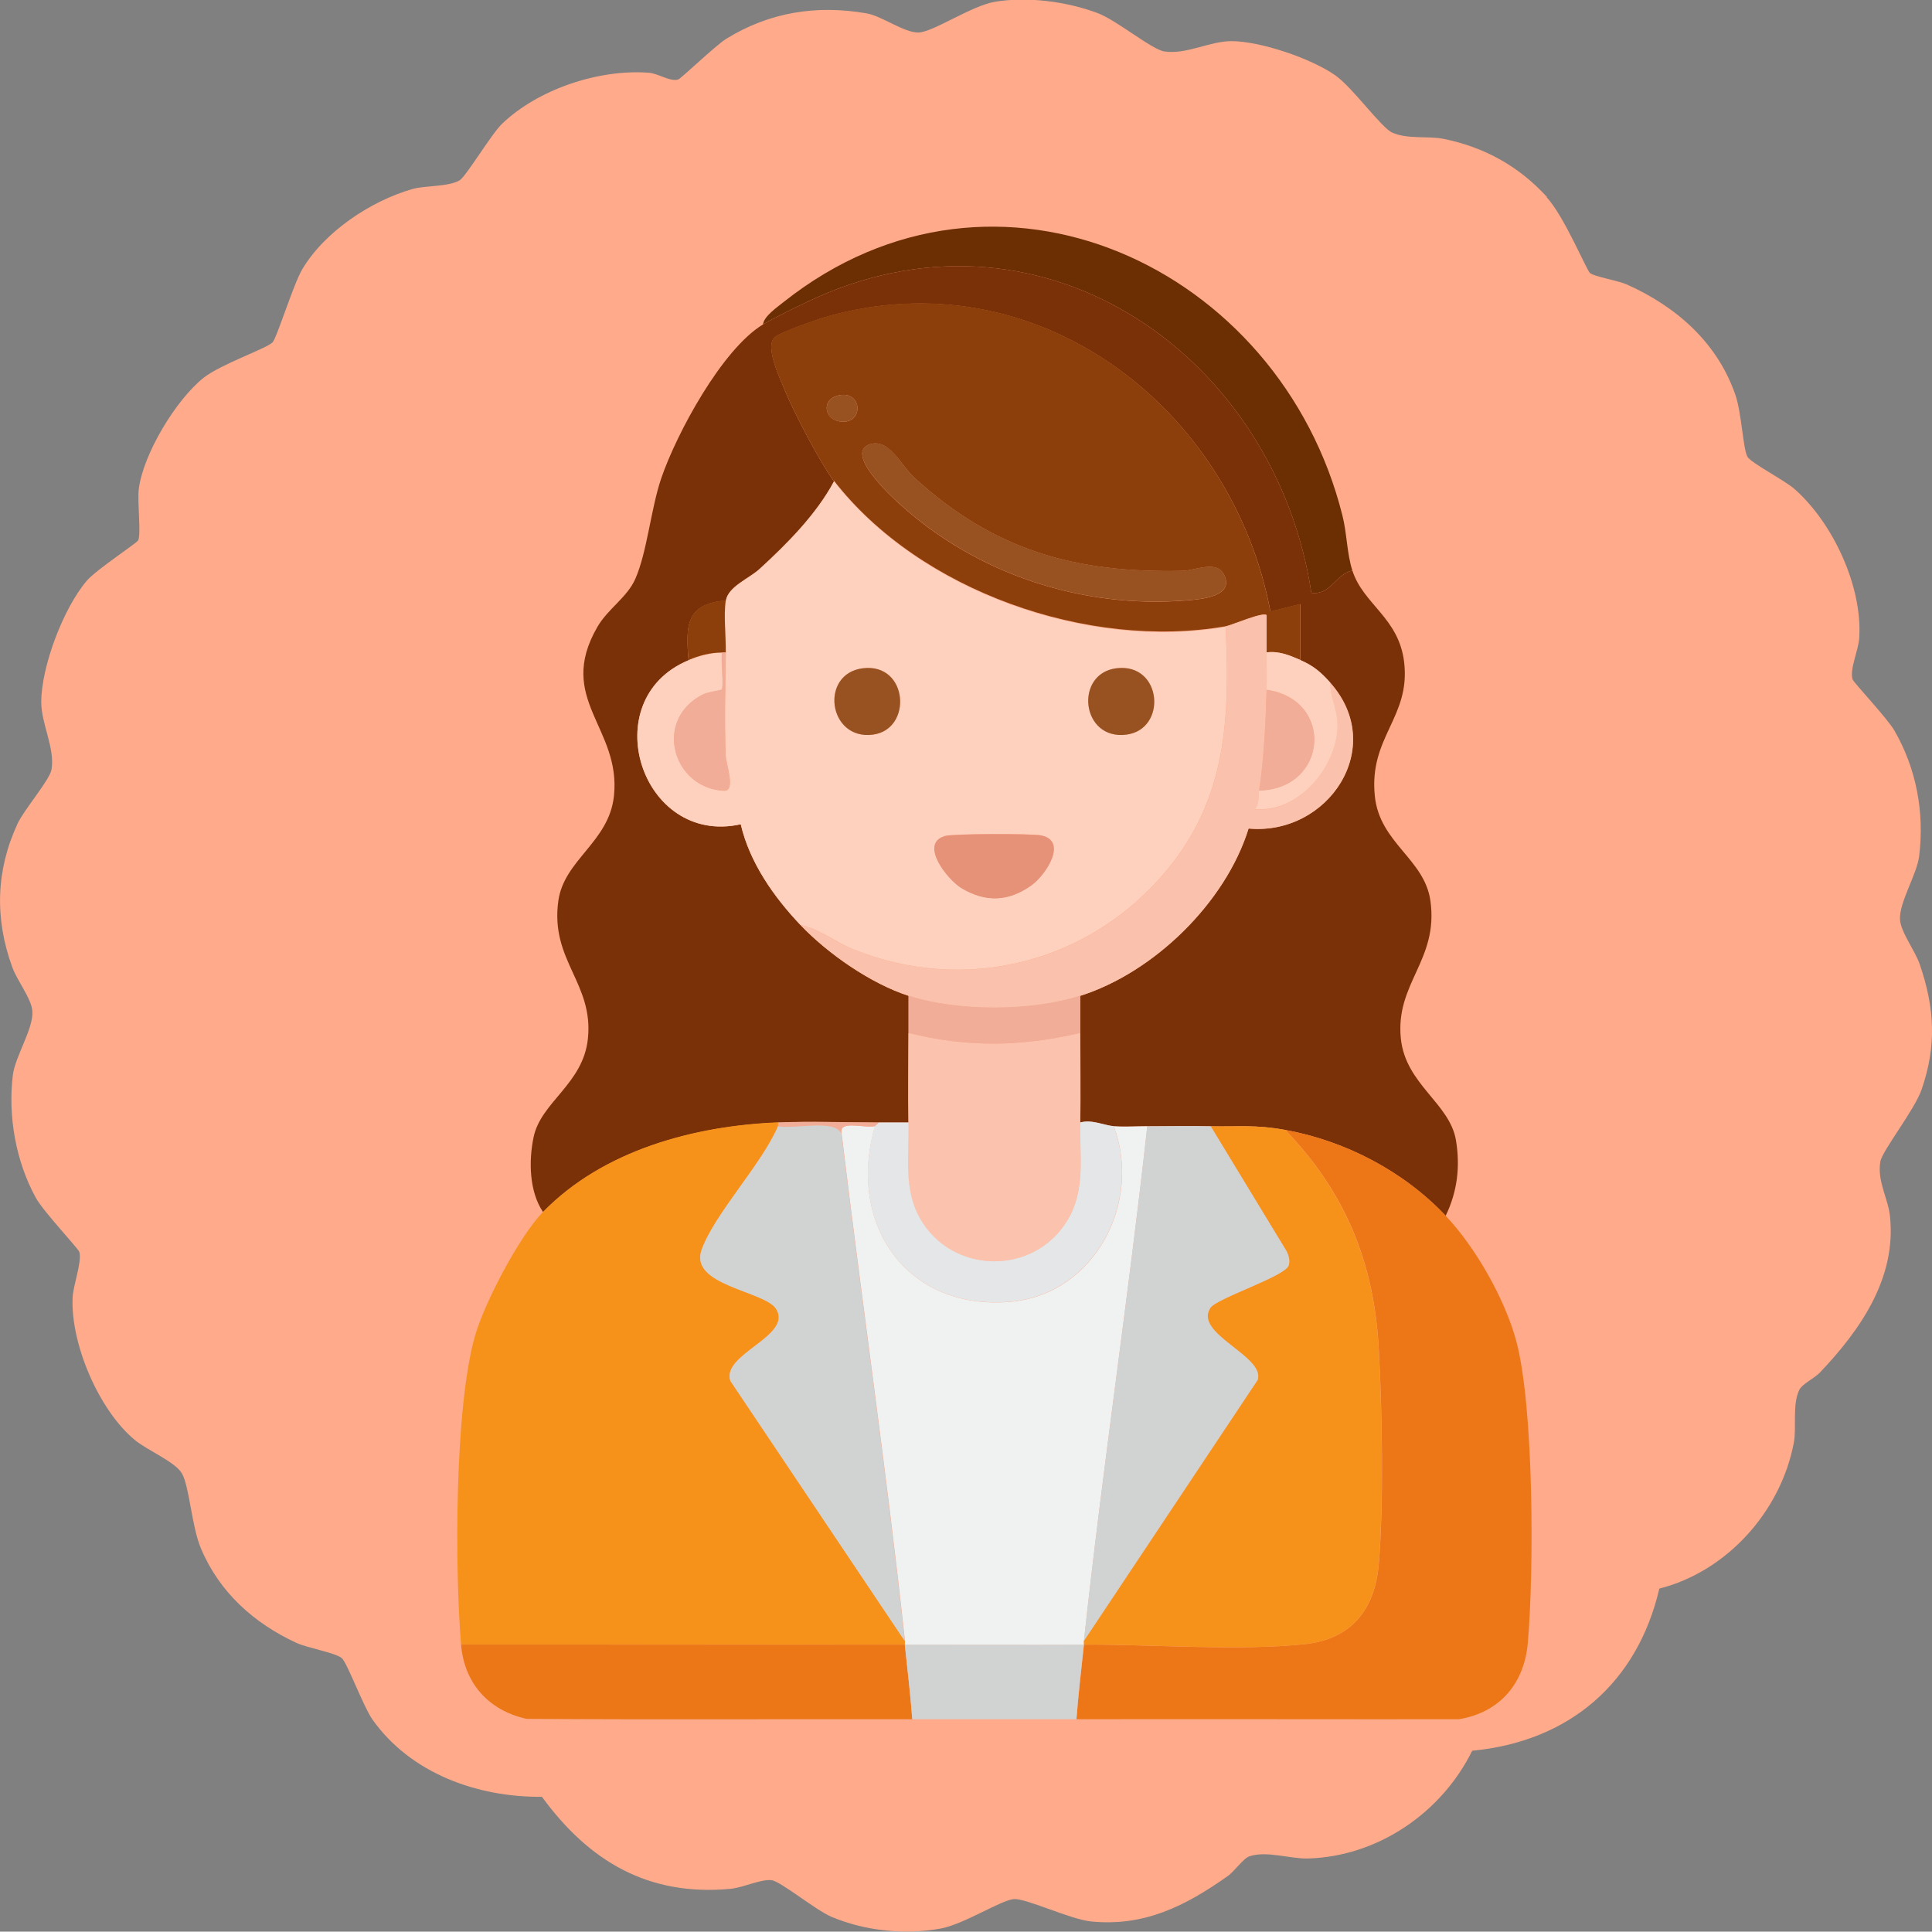 <?xml version="1.0" encoding="UTF-8"?><svg xmlns="http://www.w3.org/2000/svg" viewBox="0 0 152.19 152.16"><rect x="0" y="0" width="152.19" height="152.16" fill="#808080" stroke="none"/><defs><style>.cls-1{fill:#fed1be;}.cls-2{fill:#d1d2d2;}.cls-3{fill:#f1ad97;}.cls-4{fill:#7b3108;}.cls-5{fill:#e5e6e7;}.cls-6{fill:#985121;}.cls-7{fill:#e59279;}.cls-8{fill:#fbc3ad;}.cls-9{fill:#f69119;}.cls-10{fill:#fac2ac;}.cls-11{fill:#ed7716;}.cls-12{fill:#f0f1f1;}.cls-13{fill:#8c3f0a;}.cls-14{fill:#eb7716;}.cls-15{fill:#ffaa8b;}.cls-16{fill:#6c2e03;}</style></defs><g id="bg"><path class="cls-15" d="M121.84,15.54c1.39,1.52,3.13,5.73,3.41,5.97.33.28,2.24.6,2.88.89,3.9,1.74,7.16,4.58,8.58,8.73.48,1.41.59,4.15.93,4.83.26.5,2.96,1.88,3.73,2.57,3.03,2.68,5.34,7.66,5.09,11.71-.06.99-.77,2.47-.53,3.27.07.25,2.74,3.06,3.31,4.06,1.72,2.99,2.36,6.41,1.94,9.86-.17,1.44-1.6,3.68-1.51,5.02.07.99,1.18,2.43,1.55,3.5,1.18,3.42,1.35,6.42.15,9.88-.56,1.62-3.11,4.82-3.25,5.68-.26,1.54.61,2.87.76,4.3.52,4.89-2.36,8.98-5.51,12.3-.46.48-1.4.9-1.63,1.37-.57,1.15-.21,3.01-.43,4.15-1.02,5.42-5.27,10.16-10.6,11.51-1.73,7.44-7.11,12.05-14.74,12.77-2.41,4.89-7.43,8.33-12.93,8.49-1.46.03-3.25-.62-4.6-.18-.52.17-1.15,1.16-1.75,1.58-3.3,2.33-6.54,3.98-10.74,3.56-1.67-.17-5.15-1.85-6.09-1.76-1.02.08-3.94,1.99-5.77,2.32-2.83.51-5.92.19-8.58-.92-1.24-.52-4-2.79-4.72-2.89-.82-.11-2.27.59-3.25.68-6.47.6-11.13-2.16-14.85-7.25-5.07.05-10.35-1.84-13.36-6.1-.7-1-1.98-4.45-2.4-4.82-.48-.42-2.69-.8-3.57-1.2-3.35-1.55-6.07-3.98-7.53-7.44-.74-1.75-.91-4.93-1.51-5.93-.53-.9-2.74-1.82-3.69-2.61-2.83-2.33-5.07-7.57-4.91-11.21.04-1.01.75-2.81.53-3.61-.07-.26-2.84-3.19-3.43-4.27-1.57-2.86-2.2-6.4-1.81-9.65.18-1.49,1.64-3.67,1.54-5.05-.07-.99-1.19-2.37-1.59-3.48-1.38-3.8-1.29-7.59.42-11.28.51-1.11,2.55-3.46,2.68-4.28.28-1.67-.81-3.59-.81-5.3,0-2.81,1.76-7.45,3.61-9.59.73-.84,3.9-2.93,4.02-3.15.25-.45-.07-3.04.05-4.02.33-2.76,2.94-7.08,5.12-8.8,1.37-1.07,4.91-2.28,5.42-2.78.33-.33,1.64-4.57,2.33-5.74,1.76-2.98,5.41-5.4,8.69-6.34,1.01-.29,2.79-.16,3.71-.68.5-.29,2.5-3.64,3.34-4.45,2.85-2.74,7.65-4.33,11.57-4.03.75.06,1.65.71,2.3.54.24-.07,2.91-2.66,3.81-3.22,3.39-2.09,7.1-2.68,11.03-2,1.21.2,2.97,1.54,4.11,1.51,1.14-.03,4.15-2.1,6.01-2.42,2.54-.43,5.68-.02,8.09.89,1.5.56,4.28,2.88,5.25,3.02,1.72.27,3.55-.8,5.28-.81,2.29,0,6.29,1.36,8.19,2.69,1.37.96,3.62,4.12,4.48,4.51,1.21.55,2.84.25,4.07.5,3.23.66,5.95,2.18,8.14,4.59v-.03Z"/></g><g id="garage-door"><path class="cls-4" d="M60.11,25.55c.88-.53,3.16-1.64,4.21-2.11,18.14-8.12,36.19,4.81,38.98,23.26,1.51.21,1.93-1.49,3.23-1.76.86,2.68,3.67,3.72,4.08,7.23.51,4.36-2.79,5.87-2.31,10.54.38,3.71,3.92,4.94,4.38,8.26.65,4.69-2.78,6.46-2.33,10.85.38,3.61,3.85,5.08,4.34,8,.35,2.09.1,4.08-.81,5.95-3.32-3.51-7.91-5.9-12.63-6.76-2.41-.44-3.7-.24-5.88-.29-1.65-.04-3.38,0-4.99,0-.86,0-1.8.06-2.64,0-.71-.05-1.73-.56-2.64-.29.04-2.34,0-4.71,0-7.05v-2.94c5.8-1.85,11.45-7.34,13.26-13.18,6.26.58,10.97-6.4,6.42-11.5-.73-.81-1.31-1.32-2.35-1.76v-4.41s-2.35.59-2.35.59c-3.06-16.17-18.51-27.99-35.09-23.19-.68.2-3.67,1.25-3.99,1.6-.74.8.46,3.24.83,4.17.66,1.63,2.85,5.83,3.87,7.15-1.39,2.6-3.71,4.93-5.87,6.91-.85.77-2.46,1.37-2.65,2.49-3.15.26-3.17,1.97-2.94,4.7-7.44,3.1-3.73,14.67,4.11,12.92.7,3.01,2.6,5.72,4.7,7.93s5.52,4.61,8.52,5.58v2.94c0,2.34-.04,4.71,0,7.05h-2.35c-2.63,0-5.31-.11-7.93,0-6.58.26-13.77,2.18-18.51,7.05-1.09-1.6-1.14-4.02-.75-5.89.57-2.79,3.91-4.19,4.28-7.77.46-4.39-2.98-6.15-2.33-10.85.45-3.25,3.98-4.62,4.38-8.25.59-5.4-4.6-7.64-1.3-13.34.83-1.43,2.34-2.32,2.98-3.77.94-2.12,1.22-5.5,2.05-7.94,1.21-3.54,4.79-10.16,8.01-12.11Z"/><path class="cls-9" d="M61.29,88.42v.29c-1.27,2.99-4.98,6.88-6.01,9.71s4.99,3.25,5.87,4.68c1.32,2.13-4.33,3.55-3.61,5.66l13.74,20.49c.01.1-.01.2,0,.29-11.65.02-23.31-.01-34.96,0-.5-6.03-.51-18.7,1.1-24.31.75-2.62,3.49-7.84,5.36-9.77,4.74-4.87,11.93-6.79,18.51-7.05Z"/><path class="cls-11" d="M113.88,95.77c2.35,2.48,4.67,6.56,5.56,9.86,1.4,5.23,1.4,18.16.91,23.79-.28,3.21-2.22,5.49-5.44,6.01-10.04.01-20.08-.02-30.11,0,.15-1.96.38-3.92.59-5.88,5.4-.02,12.25.52,17.44-.04,3.61-.39,5.47-2.72,5.78-6.27.41-4.71.27-12.27,0-17.06-.38-6.79-2.66-12.29-7.36-17.17,4.73.86,9.32,3.25,12.63,6.76Z"/><path class="cls-14" d="M71.28,129.55c.21,1.95.44,3.92.59,5.88-10.12-.02-20.26.04-30.38-.03-2.99-.65-4.92-2.8-5.17-5.85,11.65-.01,23.31.02,34.96,0Z"/><path class="cls-16" d="M106.53,44.94c-1.3.27-1.72,1.97-3.23,1.76-2.79-18.45-20.84-31.38-38.98-23.26-1.05.47-3.33,1.58-4.21,2.11.05-.63,1.15-1.38,1.62-1.76,16.77-13.3,39.1-2.75,44.01,16.79.37,1.45.35,3,.79,4.36Z"/><path class="cls-2" d="M85.38,129.55c-.21,1.95-.44,3.92-.59,5.88-4.3,0-8.62,0-12.93,0-.15-1.96-.38-3.92-.59-5.88,4.7,0,9.41.02,14.1,0Z"/><path class="cls-1" d="M96.54,49.35c.34,7.09.12,13.41-4.55,19.1-6.05,7.39-15.92,9.92-24.82,6.31-1.39-.57-2.65-1.61-4.12-1.9-2.1-2.21-4-4.92-4.7-7.93-7.84,1.75-11.55-9.83-4.11-12.92.84-.35,1.72-.59,2.64-.59-.11.57.17,2.68-.03,2.91-.05.06-1.11.19-1.51.4-3.9,2.02-2.33,7.37,1.69,7.57.97.05.16-2.12.14-2.78-.1-2.64-.02-5.44.01-8.09.02-1.22-.18-3.01,0-4.11s1.8-1.72,2.65-2.49c2.17-1.98,4.48-4.31,5.87-6.91,6.75,8.69,20.02,13.34,30.85,11.46ZM67.98,52.64c-3.45.42-2.76,5.69.78,5.23,3.15-.41,2.8-5.66-.78-5.23ZM87.95,52.64c-3.34.41-2.8,5.69.78,5.23,3.24-.42,2.83-5.67-.78-5.23ZM74.42,65.86c-2.02.6.22,3.44,1.35,4.11,1.88,1.12,3.69,1.05,5.48-.23,1.15-.82,2.91-3.52.75-3.94-.79-.15-6.93-.14-7.57.05Z"/><path class="cls-13" d="M65.69,37.89c-1.02-1.31-3.21-5.52-3.87-7.15-.38-.93-1.57-3.36-.83-4.17.32-.35,3.31-1.4,3.99-1.6,16.58-4.8,32.03,7.02,35.09,23.19l2.35-.59v4.41c-.86-.37-1.67-.71-2.64-.59,0-.98,0-1.96,0-2.94-.28-.29-2.76.8-3.23.88-10.83,1.88-24.1-2.77-30.85-11.46ZM65.9,31.19c-1.15.34-.99,1.81.25,2.01,1.97.31,1.83-2.63-.25-2.01ZM68.53,34.99c-2.05.69,1.66,4.09,2.3,4.68,6.08,5.55,14.4,8.29,22.63,7.63,1.2-.1,3.83-.31,2.95-2.05-.58-1.14-2.28-.3-3.23-.28-8.47.19-14.87-1.6-21.17-7.35-1.03-.94-1.98-3.12-3.48-2.62Z"/><path class="cls-12" d="M68.93,88.72c-2.25,7.68,2.5,14.59,10.74,13.82,6.58-.61,10.31-7.83,8.07-13.82.84.06,1.78,0,2.64,0-1.49,13.53-3.54,27.01-4.99,40.54-.01.1.01.2,0,.29-4.7.02-9.41,0-14.1,0-.01-.1.01-.2,0-.29-1.44-13.34-3.39-26.64-4.99-39.96-.26-1.1,1.73-.41,2.64-.59Z"/><path class="cls-9" d="M101.24,89.01c4.69,4.88,6.98,10.39,7.36,17.17.27,4.8.4,12.35,0,17.06-.31,3.54-2.16,5.88-5.78,6.27-5.19.56-12.05.01-17.44.04.01-.1-.01-.2,0-.29l13.69-20.56c.61-1.88-5.09-3.64-3.72-5.68.51-.76,5.89-2.49,6.16-3.33.13-.4,0-.83-.2-1.19l-5.94-9.78c2.17.05,3.47-.14,5.88.29Z"/><path class="cls-2" d="M95.37,88.72l5.94,9.78c.2.36.33.79.2,1.19-.27.85-5.65,2.57-6.16,3.33-1.37,2.04,4.33,3.8,3.72,5.68l-13.69,20.56c1.46-13.53,3.51-27.01,4.99-40.54,1.61,0,3.35-.04,4.99,0Z"/><path class="cls-8" d="M85.08,81.37c0,2.34.04,4.71,0,7.05-.05,2.67.44,5.29-.99,7.68-2.65,4.43-9.16,4.31-11.66-.18-1.29-2.31-.83-4.94-.87-7.5-.04-2.34,0-4.71,0-7.05,4.64,1.15,8.87,1.09,13.51,0Z"/><path class="cls-10" d="M96.54,49.35c.47-.08,2.95-1.17,3.23-.88.01.98,0,1.96,0,2.94s.03,1.96,0,2.94c-.07,2.43-.21,5.47-.59,7.93-.08.5.04.96-.29,1.47,3.32.29,6.29-3.17,6.47-6.32.08-1.44-.56-2.31-.59-3.66,4.54,5.09-.16,12.08-6.42,11.5-1.81,5.84-7.45,11.34-13.26,13.18-3.88,1.24-9.64,1.25-13.51,0-3-.97-6.37-3.32-8.52-5.58,1.47.3,2.72,1.34,4.12,1.9,8.9,3.61,18.77,1.08,24.82-6.31,4.67-5.69,4.89-12.01,4.55-19.1Z"/><path class="cls-5" d="M71.57,88.42c.05,2.56-.41,5.19.87,7.5,2.5,4.49,9.01,4.61,11.66.18,1.43-2.39.94-5.01.99-7.68.91-.26,1.93.24,2.64.29,2.24,5.99-1.49,13.21-8.07,13.82-8.24.77-12.98-6.14-10.74-13.82.02-.07.23-.18.29-.29h2.35Z"/><path class="cls-3" d="M85.08,78.43v2.94c-4.65,1.09-8.87,1.15-13.51,0v-2.94c3.87,1.25,9.63,1.24,13.51,0Z"/><path class="cls-1" d="M102.42,51.99c1.04.45,1.62.95,2.35,1.76.03,1.35.67,2.22.59,3.66-.18,3.16-3.14,6.62-6.47,6.32.33-.5.22-.97.29-1.47,5.42-.12,5.95-7.16.59-7.93.03-.97,0-1.96,0-2.94.97-.12,1.78.22,2.64.59Z"/><path class="cls-13" d="M57.17,47.29c-.18,1.1.02,2.89,0,4.11h-.29c-.92,0-1.81.24-2.64.59-.24-2.73-.21-4.44,2.94-4.7Z"/><path class="cls-3" d="M69.22,88.42c-.06.11-.27.22-.29.29-.91.18-2.9-.52-2.64.59-.5-1.19-3.74-.34-4.99-.59v-.29c2.62-.11,5.3,0,7.93,0Z"/><path class="cls-2" d="M61.29,88.72c1.25.25,4.5-.6,4.99.59,1.61,13.32,3.55,26.62,4.99,39.96l-13.74-20.49c-.72-2.11,4.93-3.53,3.61-5.66-.88-1.43-6.9-1.84-5.87-4.68s4.74-6.73,6.01-9.71Z"/><path class="cls-7" d="M74.42,65.86c.64-.19,6.78-.2,7.57-.05,2.17.41.4,3.12-.75,3.94-1.79,1.28-3.59,1.35-5.48.23-1.13-.67-3.37-3.51-1.35-4.11Z"/><path class="cls-3" d="M57.17,51.41c-.04,2.65-.11,5.45-.01,8.09.02.66.84,2.83-.14,2.78-4.02-.2-5.58-5.54-1.69-7.57.4-.21,1.46-.34,1.51-.4.2-.23-.08-2.34.03-2.91h.29Z"/><path class="cls-6" d="M87.95,52.64c3.6-.44,4.02,4.81.78,5.23-3.58.46-4.12-4.82-.78-5.23Z"/><path class="cls-6" d="M67.98,52.64c3.57-.43,3.93,4.82.78,5.23-3.53.46-4.22-4.81-.78-5.23Z"/><path class="cls-6" d="M68.53,34.99c1.5-.51,2.45,1.68,3.48,2.62,6.31,5.75,12.7,7.54,21.17,7.35.95-.02,2.65-.86,3.23.28.88,1.74-1.75,1.96-2.95,2.05-8.23.67-16.55-2.08-22.63-7.63-.64-.59-4.35-3.98-2.3-4.68Z"/><path class="cls-6" d="M65.9,31.19c2.08-.62,2.22,2.31.25,2.01-1.24-.19-1.4-1.66-.25-2.01Z"/><path class="cls-3" d="M99.19,62.28c.38-2.47.52-5.5.59-7.93,5.36.77,4.83,7.81-.59,7.93Z"/></g></svg>